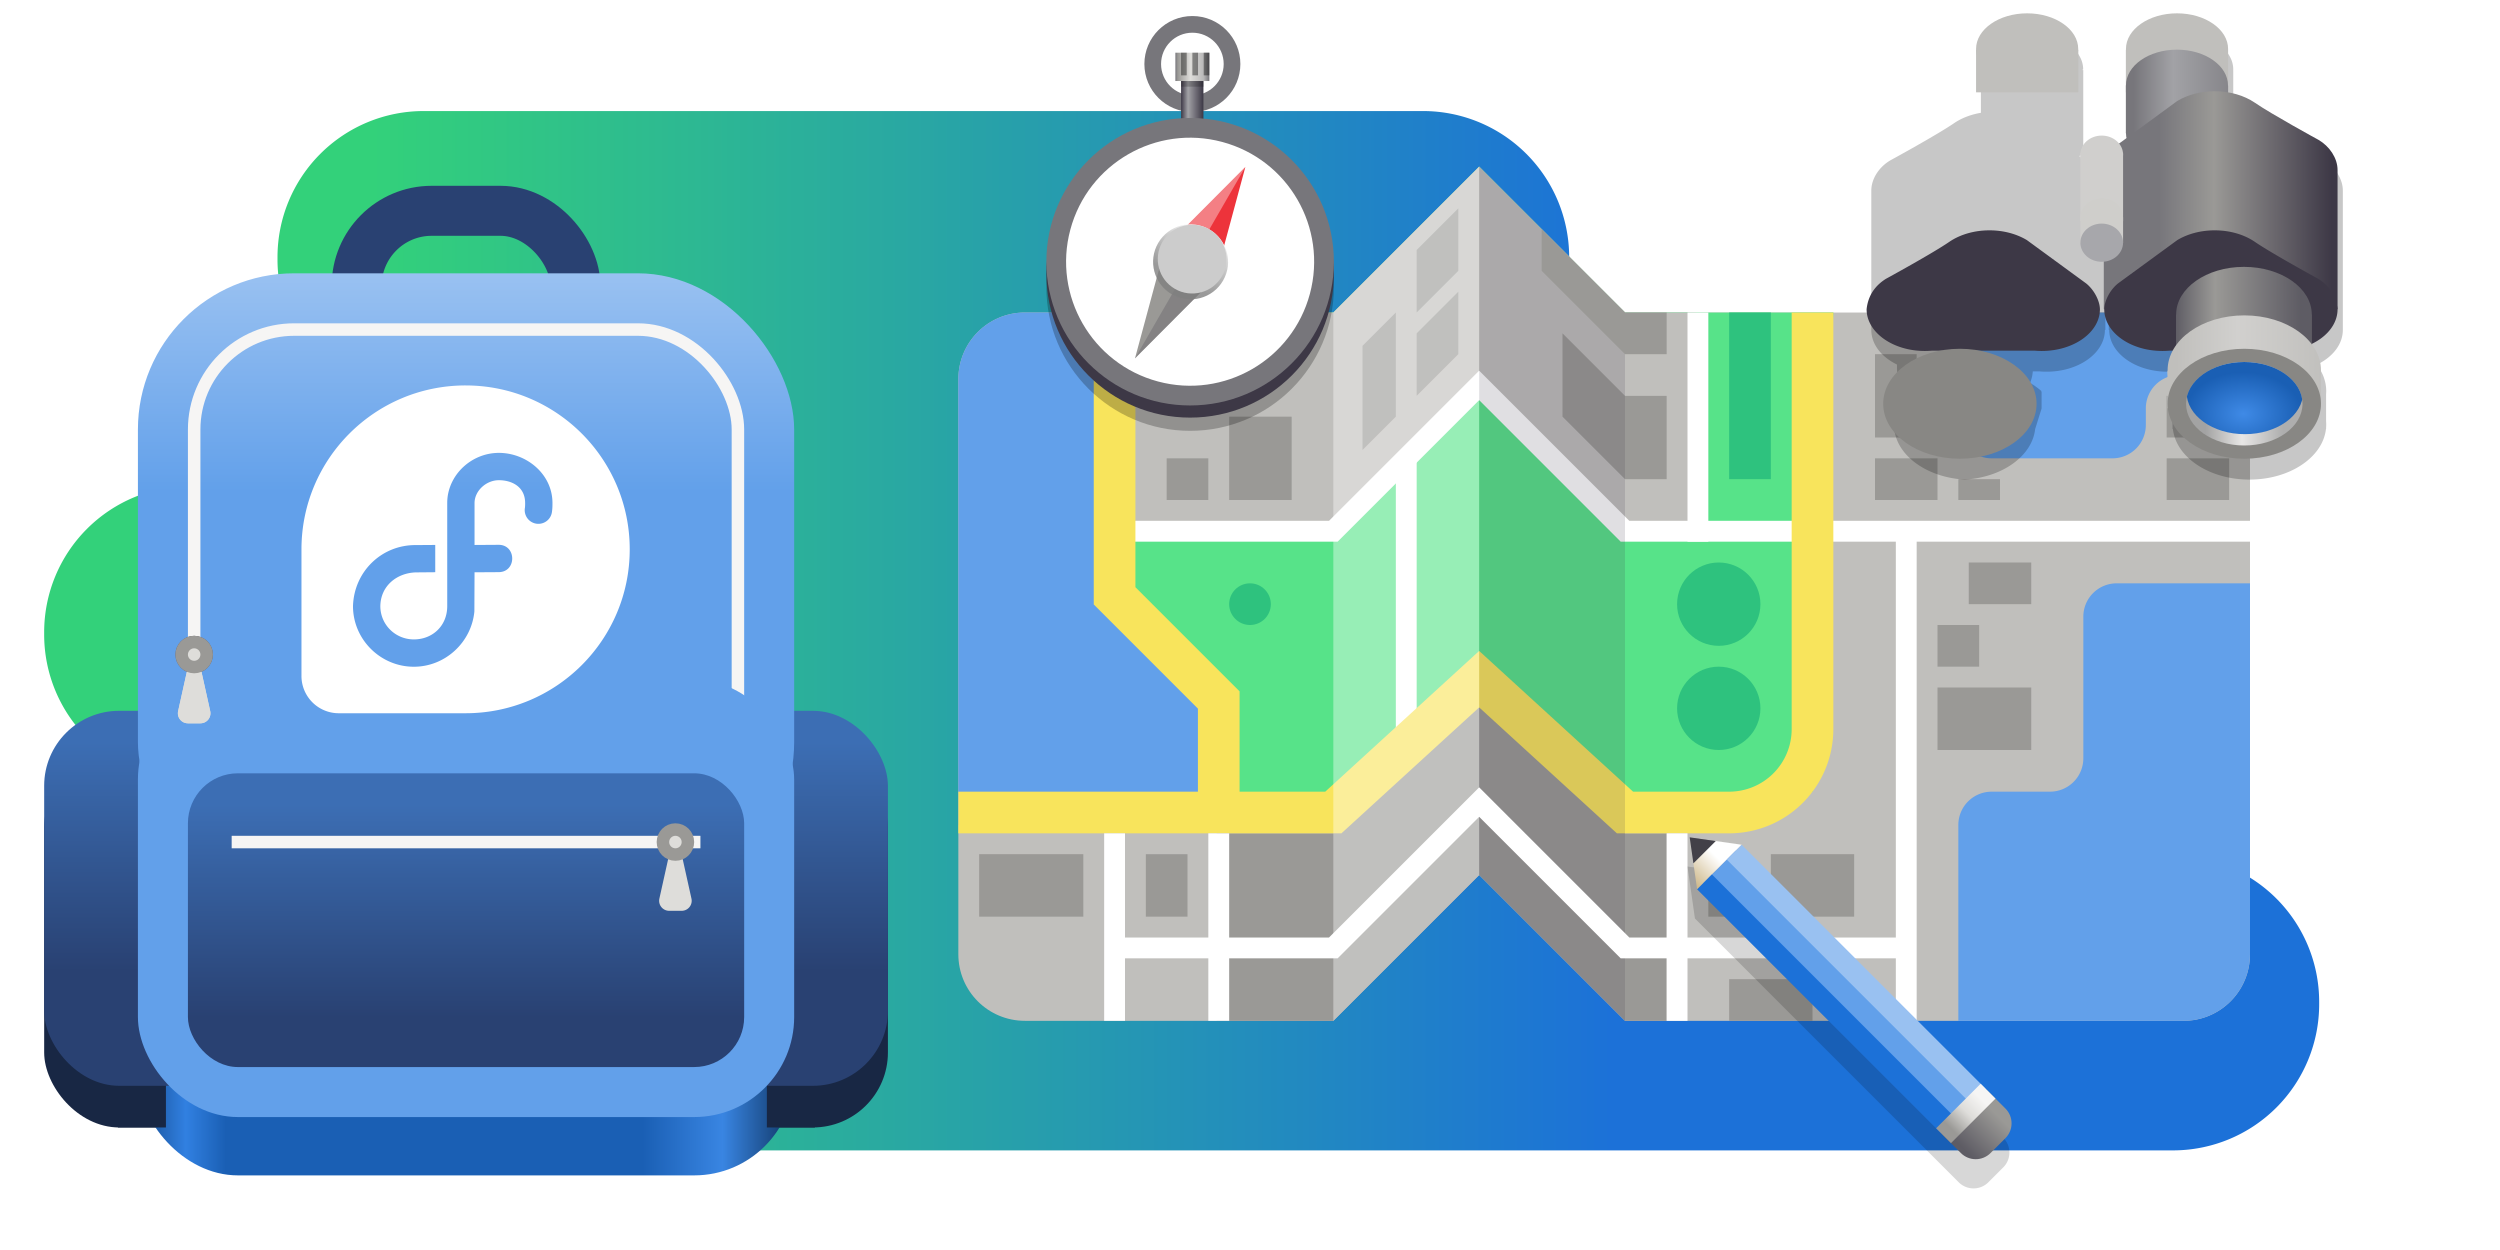 <svg xmlns="http://www.w3.org/2000/svg" xmlns:xlink="http://www.w3.org/1999/xlink" height="300" width="600"><defs><linearGradient id="p"><stop offset="0" stop-color="#154c90"/><stop offset=".073" stop-color="#3180e1"/><stop offset=".134" stop-color="#1a5fb4"/><stop offset=".769" stop-color="#1a5fb4"/><stop offset=".891" stop-color="#3985e2"/><stop offset="1" stop-color="#0e3360"/></linearGradient><linearGradient id="f"><stop offset="0" stop-color="#3f8ae6"/><stop offset="1" stop-color="#1a5fb4"/></linearGradient><linearGradient id="e"><stop offset="0" stop-color="#a3a3a3"/><stop offset=".472" stop-color="#e8e7e6"/><stop offset="1" stop-color="#aeaeae"/></linearGradient><linearGradient id="m"><stop offset="0" stop-color="#c0bfbc"/><stop offset=".407" stop-color="#d1d0ce"/><stop offset="1" stop-color="#c0bfbc"/></linearGradient><linearGradient id="c"><stop offset="0" stop-color="#77767b"/><stop offset=".317" stop-color="#a2a2a6"/><stop offset="1" stop-color="#77767b"/></linearGradient><linearGradient id="b" x1="147.31" x2="185.85" y1="830.88" y2="869.42" gradientTransform="translate(351.45 336.28)" gradientUnits="userSpaceOnUse"><stop offset="0" stop-color="#f2f2f2"/><stop offset="1" stop-color="gray" stop-opacity=".8"/></linearGradient><linearGradient id="i"><stop offset="0" stop-color="#d0bb8e"/><stop offset="1" stop-color="#fff"/></linearGradient><linearGradient id="j"><stop offset="0" stop-color="#5e5c64"/><stop offset="1" stop-color="#9a9996"/></linearGradient><linearGradient id="k"><stop offset="0" stop-color="#9a9996"/><stop offset=".533" stop-color="#deddda"/><stop offset="1" stop-color="#f6f5f4"/></linearGradient><linearGradient id="h"><stop offset="0" stop-color="#77767b"/><stop offset=".075" stop-color="#9a9996"/><stop offset=".445" stop-color="#deddda"/><stop offset=".834" stop-color="#b9b8b8"/><stop offset="1" stop-color="#77767b"/></linearGradient><linearGradient id="g"><stop offset="0" stop-color="#3d3846"/><stop offset=".317" stop-color="#a2a2a6"/><stop offset="1" stop-color="#3d3846"/></linearGradient><linearGradient id="d"><stop offset="0" stop-color="#77767b"/><stop offset=".317" stop-color="#9a9996"/><stop offset="1" stop-color="#3d3846"/></linearGradient><linearGradient id="l"><stop offset="0" stop-color="#5e5c64"/><stop offset=".317" stop-color="#9a9996"/><stop offset="1" stop-color="#5e5c64"/></linearGradient><linearGradient xlink:href="#a" id="q" gradientUnits="userSpaceOnUse" gradientTransform="matrix(.3 0 0 .3 4.6 -10.628)" x1="1275.703" y1="760" x2="281.122" y2="760"/><linearGradient id="a"><stop offset="0" stop-color="#1c71d8"/><stop offset="1" stop-color="#33d17a"/></linearGradient><linearGradient xlink:href="#b" id="v" gradientUnits="userSpaceOnUse" gradientTransform="matrix(.273 0 0 .273 16.112 15.667)" x1="175.59" y1="822.553" x2="175.59" y2="881.22"/><linearGradient xlink:href="#c" id="B" gradientUnits="userSpaceOnUse" x1="1574.435" y1="213.236" x2="1648.121" y2="213.236"/><linearGradient xlink:href="#d" id="C" x1="1589.498" y1="211.155" x2="1690.939" y2="211.155" gradientUnits="userSpaceOnUse"/><linearGradient xlink:href="#e" id="H" x1="1592.402" y1="350.835" x2="1637.724" y2="350.835" gradientUnits="userSpaceOnUse"/><linearGradient xlink:href="#g" id="s" gradientUnits="userSpaceOnUse" gradientTransform="matrix(.893 0 0 .893 7.505 20.47)" x1="60" y1="199.856" x2="68" y2="199.856"/><linearGradient xlink:href="#h" id="t" gradientUnits="userSpaceOnUse" gradientTransform="matrix(.906 0 0 .906 6.715 16.34)" x1="58" y1="189" x2="70" y2="189"/><linearGradient xlink:href="#i" id="w" gradientUnits="userSpaceOnUse" gradientTransform="matrix(.156 -.11 .156 .11 46.966 104.47)" x1="128.817" y1="-97.698" x2="158.518" y2="-127.399"/><linearGradient xlink:href="#j" id="x" gradientUnits="userSpaceOnUse" gradientTransform="matrix(1.58 0 0 1 -97.106 -104)" x1="115" y1="183" x2="115" y2="174"/><linearGradient xlink:href="#k" id="y" gradientUnits="userSpaceOnUse" gradientTransform="translate(-29.333 -104)" x1="110" y1="182" x2="110" y2="174"/><linearGradient xlink:href="#c" id="z" gradientUnits="userSpaceOnUse" x1="1574.435" y1="213.236" x2="1648.121" y2="213.236"/><linearGradient xlink:href="#c" id="A" gradientUnits="userSpaceOnUse" x1="1574.435" y1="213.236" x2="1648.121" y2="213.236"/><linearGradient xlink:href="#l" id="D" gradientUnits="userSpaceOnUse" gradientTransform="translate(24.42)" x1="1574.435" y1="213.236" x2="1648.121" y2="213.236"/><linearGradient xlink:href="#m" id="E" gradientUnits="userSpaceOnUse" gradientTransform="translate(24.42)" x1="1575.074" y1="300.139" x2="1663.814" y2="300.139"/><linearGradient xlink:href="#m" id="F" gradientUnits="userSpaceOnUse" gradientTransform="translate(24.42)" x1="1575.074" y1="300.139" x2="1663.814" y2="300.139"/><linearGradient xlink:href="#n" id="L" x1="-286.833" y1="550.167" x2="-286.833" y2="513.5" gradientUnits="userSpaceOnUse" gradientTransform="matrix(2.25 0 0 1 366.875 0)"/><linearGradient id="n"><stop offset="0" stop-color="#294172"/><stop offset="1" stop-color="#3c6eb4"/></linearGradient><linearGradient xlink:href="#o" id="M" x1="90" y1="180" x2="90" y2="145" gradientUnits="userSpaceOnUse" gradientTransform="translate(-348.5 293.5)"/><linearGradient id="o"><stop offset="0" stop-color="#62a0ea"/><stop offset="1" stop-color="#99c1f1"/></linearGradient><linearGradient xlink:href="#n" id="N" x1="-240.167" y1="557.562" x2="-240.167" y2="523.5" gradientUnits="userSpaceOnUse"/><linearGradient xlink:href="#p" id="K" x1="-278.5" y1="579.597" x2="-173.5" y2="579.597" gradientUnits="userSpaceOnUse"/><clipPath clipPathUnits="userSpaceOnUse" id="r"><path d="M355 675l-35 35h-74c-8.864 0-16 7.136-16 16v138c0 8.864 7.136 16 16 16h74l35-35 35 35h134c8.864 0 16-7.136 16-16V726c0-8.864-7.136-16-16-16H390z" fill="#c0bfbc" stroke-width="2" stroke-linecap="square" stroke-linejoin="round" stroke-dashoffset="26.4"/></clipPath><clipPath clipPathUnits="userSpaceOnUse" id="G"><ellipse cx="1615.072" cy="332.343" rx="34.171" ry="24.497" fill="#9141ac" stroke-width="2" stroke-opacity=".957"/></clipPath><radialGradient xlink:href="#f" id="I" cx="1614.563" cy="343.175" fx="1614.563" fy="343.175" r="34.171" gradientTransform="matrix(1 0 0 .717 0 92.203)" gradientUnits="userSpaceOnUse"/><filter id="u" x="-.06" y="-.06" width="1.12" height="1.12" color-interpolation-filters="sRGB"><feGaussianBlur stdDeviation="1.2"/></filter></defs><path d="M66.6 61.732v.56a35.08 35.08 45 0035.08 35.08h17.948a8 8 45 018 8v3.28a8 8 135 01-8 8H45.68a35.08 35.08 135 00-35.08 35.08v.56a35.08 35.08 45 0035.08 35.08H148a8 8 45 018 8v2a8 8 135 01-8 8h-4.32a35.08 35.08 135 00-35.08 35.08v.56a35.08 35.08 45 0035.08 35.08h377.84a35.08 35.08 135 0035.08-35.08v-.56a35.08 35.08 45 00-35.08-35.08H276a8 8 45 01-8-8v-2a8 8 135 018-8h79.52a35.08 35.08 135 0035.08-35.08v-.56a35.08 35.08 45 00-35.08-35.08h-21.303a9.617 9.617 45 01-9.617-9.617v-.046a9.617 9.617 135 019.617-9.617h7.303a35.08 35.08 135 0035.08-35.08v-.56a35.08 35.08 45 00-35.08-35.08H101.68a35.08 35.08 135 00-35.08 35.08z" fill="url(#q)"/><g transform="translate(0 -635)"><path d="M355 675l-35 35h-74c-8.864 0-16 7.136-16 16v138c0 8.864 7.136 16 16 16h74l35-35 35 35h134c8.864 0 16-7.136 16-16V726c0-8.864-7.136-16-16-16H390z" fill="#c0bfbc"/><path d="M292 835h28l35-35 35 35h10v45h-10l-35-35-35 35h-28z" fill="#9a9996"/><path d="M292.5 833v-30l-25-25v-68H320l35-35 35 35h50l-5 115-45 5-35-32-35 32z" fill="#57e389"/><path d="M337.5 812v-67.5" fill="none" stroke="#fff" stroke-width="5"/><path d="M272 762.5h48l35-35 35 35h17V710h-17l-35-35-35 35h-50z" fill="#c0bfbc"/><path d="M272 762.5h48l35-35 35 35h150" fill="none" stroke="#fff" stroke-width="5"/><g clip-path="url(#r)" fill="#62a0ea"><path d="M531.95 688v29a8 8 135 01-8 8H523a8 8 135 00-8 8v4a8 8 135 01-8 8h-29a8 8 45 01-8-8v-19a8 8 135 018-8h4a8 8 135 008-8v-14a8 8 135 018-8h25.95a8 8 45 018 8zM590 783v64a8 8 135 01-8 8h-19a8 8 135 00-8 8v24a8 8 135 01-8 8h-69a8 8 45 01-8-8v-54a8 8 135 018-8h14a8 8 135 008-8v-34a8 8 135 018-8h74a8 8 45 018 8zM292.5 803v30H186.05V697.82L267.5 710v68z"/></g><path d="M267.5 710v68l25 25v30" fill="none" stroke="#f8e45c" stroke-width="10"/><path d="M400 750h-10l-15-15v-20l15 15h10z" fill="#9a9996"/><path d="M435 710v100a20 20 135 01-20 20h-25l-35-32-35 32h-90" fill="none" stroke="#f8e45c" stroke-width="10"/><path d="M327 743l8-8v-25l-8 8zM340 730l10-10v-15l-10 10zM340 710l10-10v-15l-10 10z" fill="#9a9996"/><path d="M320 880l35-35V675l-35 35z" opacity=".38" fill="#fff"/><path d="M390 880l-35-35V675l35 35z" opacity=".16" fill="#3d3846"/><path d="M407.5 765v-55" fill="none" stroke="#fff" stroke-width="5"/><path fill="#9a9996" d="M465 785h10v10h-10zM472.5 770h15v10h-15zM465 800h22.5v15H465zM450 745h15v10h-15zM450 720h10v20h-10zM520 745h15v10h-15zM520 730h15v10h-15zM410 845h10v10h-10zM425 840h20v15h-20z"/><path d="M265 862.5h55l35-35 35 35h70M292.5 880v-45M267.5 880v-45M457.5 880V762" fill="none" stroke="#fff" stroke-width="5"/><path fill="#9a9996" d="M415 870h20v10h-20zM470 750h10v5h-10zM235 840h25v15h-25z"/><path d="M402.5 880v-45" fill="none" stroke="#fff" stroke-width="5"/><circle cx="412.5" cy="805" r="10" fill="#2ec27e"/><circle cx="412.5" cy="780" r="10" fill="#2ec27e"/><path fill="#9a9996" d="M275 840h10v15h-10zM400 720h-10l-20-20v-10l20 20h10z"/><path fill="#2ec27e" d="M415 710h10v40h-10z"/><path fill="#9a9996" d="M280 745h10v10h-10zM295 735h15v20h-15z"/><circle cx="300" cy="780" r="5" fill="#2ec27e"/></g><g transform="matrix(.75 0 0 .75 237.628 -124.688)" stroke-width="3.333"><circle r="12.689" cy="186.738" cx="64.723" fill="none" stroke="#77767b" stroke-width="5.337" stroke-linejoin="round" enable-background="new"/><path fill="url(#s)" enable-background="new" d="M61.111 190.222h7.148v17.869h-7.148z"/><path fill="url(#t)" enable-background="new" d="M59.284 183.113H70.16v9.064H59.284z"/><path opacity=".2" enable-background="new" d="M61.097 192.177h7.251v1.813h-7.251z"/><path opacity=".392" enable-background="new" d="M62.91 183.113v7.251h-1.813v-7.251zM66.535 183.113v7.251h-1.813v-7.251zM70.161 183.113v7.251h-1.813v-7.251z"/><circle cx="64" cy="258.117" r="46" fill-opacity=".239" enable-background="new"/><circle cx="64" cy="253.887" r="46" fill="#3d3846" enable-background="new"/><circle r="46" cy="250" cx="64" fill="#77767b" enable-background="new"/><circle cx="64" cy="250" r="42" fill="#77767b" enable-background="new"/><g transform="matrix(1 0 0 -1 150 500)"><circle transform="rotate(-15)" r="39.682" cy="219.223" cx="-147.774" fill="#fff" enable-background="new"/></g><g transform="rotate(30 64 250.305)"><g fill="#fff" fill-rule="evenodd"><path d="M64.03 285.651l8.306-31.225H55.723z" fill="#9a9996" enable-background="new"/><path d="M64.032 285.643l8.304-31.217h-8.304z" fill="#5e5c64" fill-opacity=".373" enable-background="new"/></g><g fill-rule="evenodd"><path transform="matrix(.25 0 0 .312 -67.726 -117.645)" d="M527.04 1123.5l-24 48h48z" fill="#1a1a1a" fill-opacity=".4" filter="url(#u)" enable-background="new"/><path d="M64 214.958l-8.307 31.225h16.614z" fill="#ed333b" enable-background="new"/><path d="M63.998 214.967l-8.305 31.216h8.305z" fill="#fff" fill-opacity=".373" enable-background="new"/></g><circle r="12" cy="250" cx="64" fill="url(#v)" enable-background="new"/><circle r="11" cy="-249" cx="64" transform="scale(1 -1)" fill="#ccc" enable-background="new"/></g></g><path style="marker:none" d="M405 207.964l6.238.891 6.237.89 58.537 58.538 2.388 2.388 2.375 2.375a5.03 5.03 0 010 7.13l-3.564 3.562a5.028 5.028 0 01-7.127 0l-4.135-4.133-1.804-1.806-57.362-57.362-.89-6.236z" fill-opacity=".159" enable-background="new"/><g stroke-width="3.333"><path style="marker:none" d="M48 77v-6l4-3v12z" fill="url(#w)" enable-background="new" transform="rotate(45 100.458 569.687) scale(1.26)"/><path d="M118.406 68h4.64c2.216 0 4 1.784 4 4v4c0 2.216-1.784 4-4 4h-4.64c-2.216 0-4-1.784-4-4v-4c0-2.216 1.784-4 4-4z" fill="url(#x)" transform="rotate(45 100.458 569.687) scale(1.26)"/><path style="marker:none" d="M405.523 200.96l6.237.891-5.346 5.346z" fill="#424048" enable-background="new"/><g stroke-width="4.26"><path d="M408.73 212.009l7.841-7.841 58.522 58.522-7.84 7.84z" fill="#62a0ea" enable-background="new"/><path d="M414.433 206.306l3.564-3.564 58.536 58.537-3.578 3.549z" fill="#99c1f1" enable-background="new"/><path d="M410.87 209.87l-3.565 3.564 58.537 58.537 3.549-3.58z" fill="#1c71d8" enable-background="new"/></g><path d="M116.379 68h4v12h-4z" fill="url(#y)" transform="rotate(45 100.458 569.687) scale(1.26)"/></g><path d="M487.688 8.077c-6.779 0-12.274 3.838-12.273 8.572.081.059.164.117.248.174h-.248v10.25c-2.416.409-4.605 1.256-6.365 2.441-3.996 2.763-15.329 8.951-15.329 8.951-2.671 1.543-4.609 4.385-4.609 7.285v33.428c0 3.46 2.445 6.51 6.162 8.313v1.213h.018c.014 1.081.257 2.121.67 3.111a16.92 16.92 0 00-2.862 2.05l.145.104h-.115v2.966a4.75 4.75 0 00-.03.021l.03.021v1.067l1.488 4.935c.717 6.47 7.884 11.61 16.91 12.123 9.025-.515 16.191-5.653 16.908-12.123l1.547-4.935v-4.075h-.174l.145-.103a16.919 16.919 0 00-2.746-1.969c.376-.878.595-1.8.66-2.754h1.719c.53.044 1.063.067 1.597.066 7.728 0 13.994-4.49 13.994-10.03h.11V67.77a5.65 5.65 0 00.818-.014v11.422h.11c0 5.54 6.264 10.031 13.992 10.031.534 0 1.069-.022 1.6-.066h.849c-.805 1.508-1.218 3.108-1.219 4.723v.103h-.03v9.01h.09c.79 6.851 8.777 12.123 18.366 12.123s17.574-5.272 18.363-12.123h.036v-.367a8.99 8.99 0 000-1.441v-6.585c.018-.24.028-.48.03-.72 0-2.171-.748-4.308-2.175-6.223v-.152c3.718-1.803 6.162-4.853 6.162-8.313V45.75c0-2.9-1.937-5.742-4.609-7.285 0 0-11.333-6.188-15.328-8.95-1.76-1.186-3.95-2.033-6.365-2.442v-10.25h-.006c0-.058.004-.116.004-.174 0-4.734-5.494-8.572-12.272-8.572-6.779 0-12.274 3.837-12.273 8.572v.174h-.026v20.066h.024c.006.392.049.784.13 1.172l-1.779 1.303c-.963-1.2-2.517-1.912-4.174-1.912-1.616 0-3.139.679-4.107 1.832l-2.482-1.815c.289-.184.565-.377.828-.58h.134V16.822h-.27c.085-.056.167-.114.249-.173 0-4.734-5.495-8.573-12.274-8.572z" fill-opacity=".219"/><g transform="matrix(.409 0 0 .409 -158.707 -39.028)" stroke-width="2.442"><g id="J" transform="translate(65.484)" stroke-width="4.884" stroke-opacity=".957"><ellipse cx="1600.026" cy="124.179" rx="29.971" ry="20.932" fill="#c0bfbc"/><ellipse style="font-variation-settings:normal" cx="1600.012" cy="173.41" rx="29.957" ry="21.025" fill="url(#z)"/><path fill="#c0bfbc" d="M1570 124.605h60v25h-60z"/><path style="font-variation-settings:normal" fill="url(#A)" d="M1570 145.605h60v28h-60z"/><ellipse style="font-variation-settings:normal" cx="1599.997" cy="145.581" rx="29.942" ry="21.025" fill="url(#B)"/><path d="M1622.143 148.953c-8.324 0-16.008 2.146-21.973 5.738l-34.77 25.418c-3.983 3.649-8.351 8.698-8.351 14.458v82.31h137.181v-81.629c0-7.083-4.729-14.026-11.253-17.793 0 0-27.677-15.11-37.434-21.857-6.142-4.137-14.4-6.645-23.4-6.645z" fill="url(#C)"/><path d="M1622.143 230.582c-8.324 0-16.008 2.145-21.973 5.737l-34.77 25.418c-4.683 3.76-8.007 10.188-8.084 15.14.001 13.529 15.3 24.496 34.17 24.496a47.54 47.54 0 003.905-.16h60.773c1.294.106 2.595.16 3.897.16 18.87 0 34.169-10.967 34.17-24.496-.932-8.63-5.519-14.149-11.255-17.793 0 0-27.676-15.11-37.433-21.857-6.143-4.137-14.4-6.645-23.4-6.645z" fill="#3d3846"/><path style="font-variation-settings:normal" d="M1639.297 252.018c-21.983 0-39.802 12.514-39.802 27.95V280h-.074v20.139h.074c.203 15.334 17.974 27.69 39.824 27.69 21.849-.002 39.617-12.357 39.82-27.69h.043V280h-.08v-.031c0-15.437-17.82-27.952-39.804-27.951z" fill="url(#D)"/><ellipse cx="1639.492" cy="312.744" rx="45" ry="32.261" fill="url(#E)"/><path style="font-variation-settings:normal" fill="url(#F)" d="M1594.42 313h90v22h-90z"/><ellipse cx="1639.492" cy="332.343" rx="45" ry="32.261" fill="#888784"/><g clip-path="url(#G)" transform="translate(24.42)"><ellipse cx="1615.072" cy="332.343" rx="34.171" ry="24.497" fill="url(#H)"/><ellipse cx="1615.391" cy="325.694" rx="34.171" ry="24.497" fill="url(#I)"/></g></g><use xlink:href="#J" transform="matrix(-1 0 0 1 3243.066 0)" width="100%" height="100%"/><ellipse cx="1621.324" cy="186.14" rx="12.528" ry="11.158" fill="#d0cfcd"/><path fill="#d0cfcd" d="M1608.772 185.082h25.081v40.062h-25.081z"/><path fill="#cfcecc" d="M1608.772 223.012h25.081v14.926h-25.081z"/><ellipse cx="1621.312" cy="222.999" rx="12.516" ry="11.208" fill="#cfcecb"/><ellipse cx="1621.318" cy="237.833" rx="12.523" ry="11.208" fill="#a7a7ab"/></g><g transform="matrix(1.5 0 0 1.5 450.85 -592.157)"><rect width="135" height="60" x="-293.5" y="515.167" rx="12" ry="12" fill="#182744"/><rect width="105" height="70" x="-278.5" y="512.833" rx="16" ry="16" fill="url(#K)"/><rect width="7.699" height="12.274" x="-281.718" y="562.893" rx="0" ry="0" fill="#182744"/><rect width="7.699" height="12.274" x="-177.868" y="562.893" rx="0" ry="0" fill="#182744"/><rect width="135" height="60" x="-293.5" y="508.5" rx="12" ry="12" fill="url(#L)"/><rect width="35" height="40" x="-243.5" y="428.5" rx="12" ry="12" fill="none" stroke="#294172" stroke-width="8" stroke-linecap="square" stroke-linejoin="round" stroke-dashoffset="26.4"/><rect width="105" height="100" x="-278.5" y="438.5" rx="25" ry="25" fill="url(#M)"/><rect width="87" height="82" x="-269.5" y="447.5" rx="16" ry="16" fill="none" stroke="#f6f5f4" stroke-width="2" stroke-linecap="square" stroke-linejoin="round" stroke-dashoffset="26.4"/><rect width="105" height="70" x="-278.5" y="503.5" rx="16" ry="16" fill="#62a0ea"/><rect width="89" height="47" x="-270.5" y="518.5" rx="8" ry="8" fill="url(#N)"/><path d="M-263.5 529.5h75" fill="none" stroke="#f6f5f4" stroke-width="2"/><g transform="translate(-348.5 293.5)" fill="#deddda"><path d="M155 238l-1.566 7.048A1.604 1.604 51.264 00155 247h2a1.604 1.604 128.736 001.566-1.952L157 238z"/><circle cx="156" cy="236" r="2" stroke="#9a9996" stroke-width="2" stroke-linecap="square" stroke-linejoin="round" stroke-dashoffset="26.4"/></g><g transform="translate(-348.5 293.5)" fill="#deddda"><path d="M78 208l-1.566 7.048A1.604 1.604 51.264 0078 217h2a1.604 1.604 128.736 001.566-1.952L80 208z"/><circle cx="79" cy="206" r="2" stroke="#5e5c64" stroke-width="2" stroke-linecap="square" stroke-linejoin="round" stroke-dashoffset="26.4"/><path d="M78 208l-1.566 7.048A1.604 1.604 51.264 0078 217h2a1.604 1.604 128.736 001.566-1.952L80 208z"/><circle cx="79" cy="206" r="2" stroke="#9a9996" stroke-width="2" stroke-linecap="square" stroke-linejoin="round" stroke-dashoffset="26.4"/></g><path d="M-226.07 456.44c-14.498 0-26.251 11.73-26.262 26.207v20.295a5.966 5.966 0 005.97 5.948h20.3c14.5-.008 26.252-11.743 26.252-26.224 0-14.483-11.757-26.225-26.26-26.225v-.001zm5.322 10.791c4.41 0 8.576 3.377 8.576 8.028 0 .43-.005.86-.074 1.351a2.188 2.188 0 11-4.328-.617 5.83 5.83 0 00.028-.734c0-2.637-2.157-3.655-4.202-3.655-2.043 0-3.885 1.71-3.892 3.65v6.713l3.792-.025c2.96-.06 2.99 4.394.03 4.373l-3.822.023-.027 6.263c-.457 4.916-4.648 8.848-9.682 8.848-5.336 0-9.739-4.36-9.739-9.702.161-5.496 4.559-9.816 10.083-9.764l3.076-.021v4.364l-3.103.028c-3.036.09-5.632 2.146-5.682 5.393 0 2.96 2.396 5.33 5.366 5.33 2.968 0 5.337-2.157 5.337-5.324V475.24c.002-.306.016-.551.051-.89.499-4.04 4.117-7.118 8.212-7.118z" fill="#fff"/></g></svg>